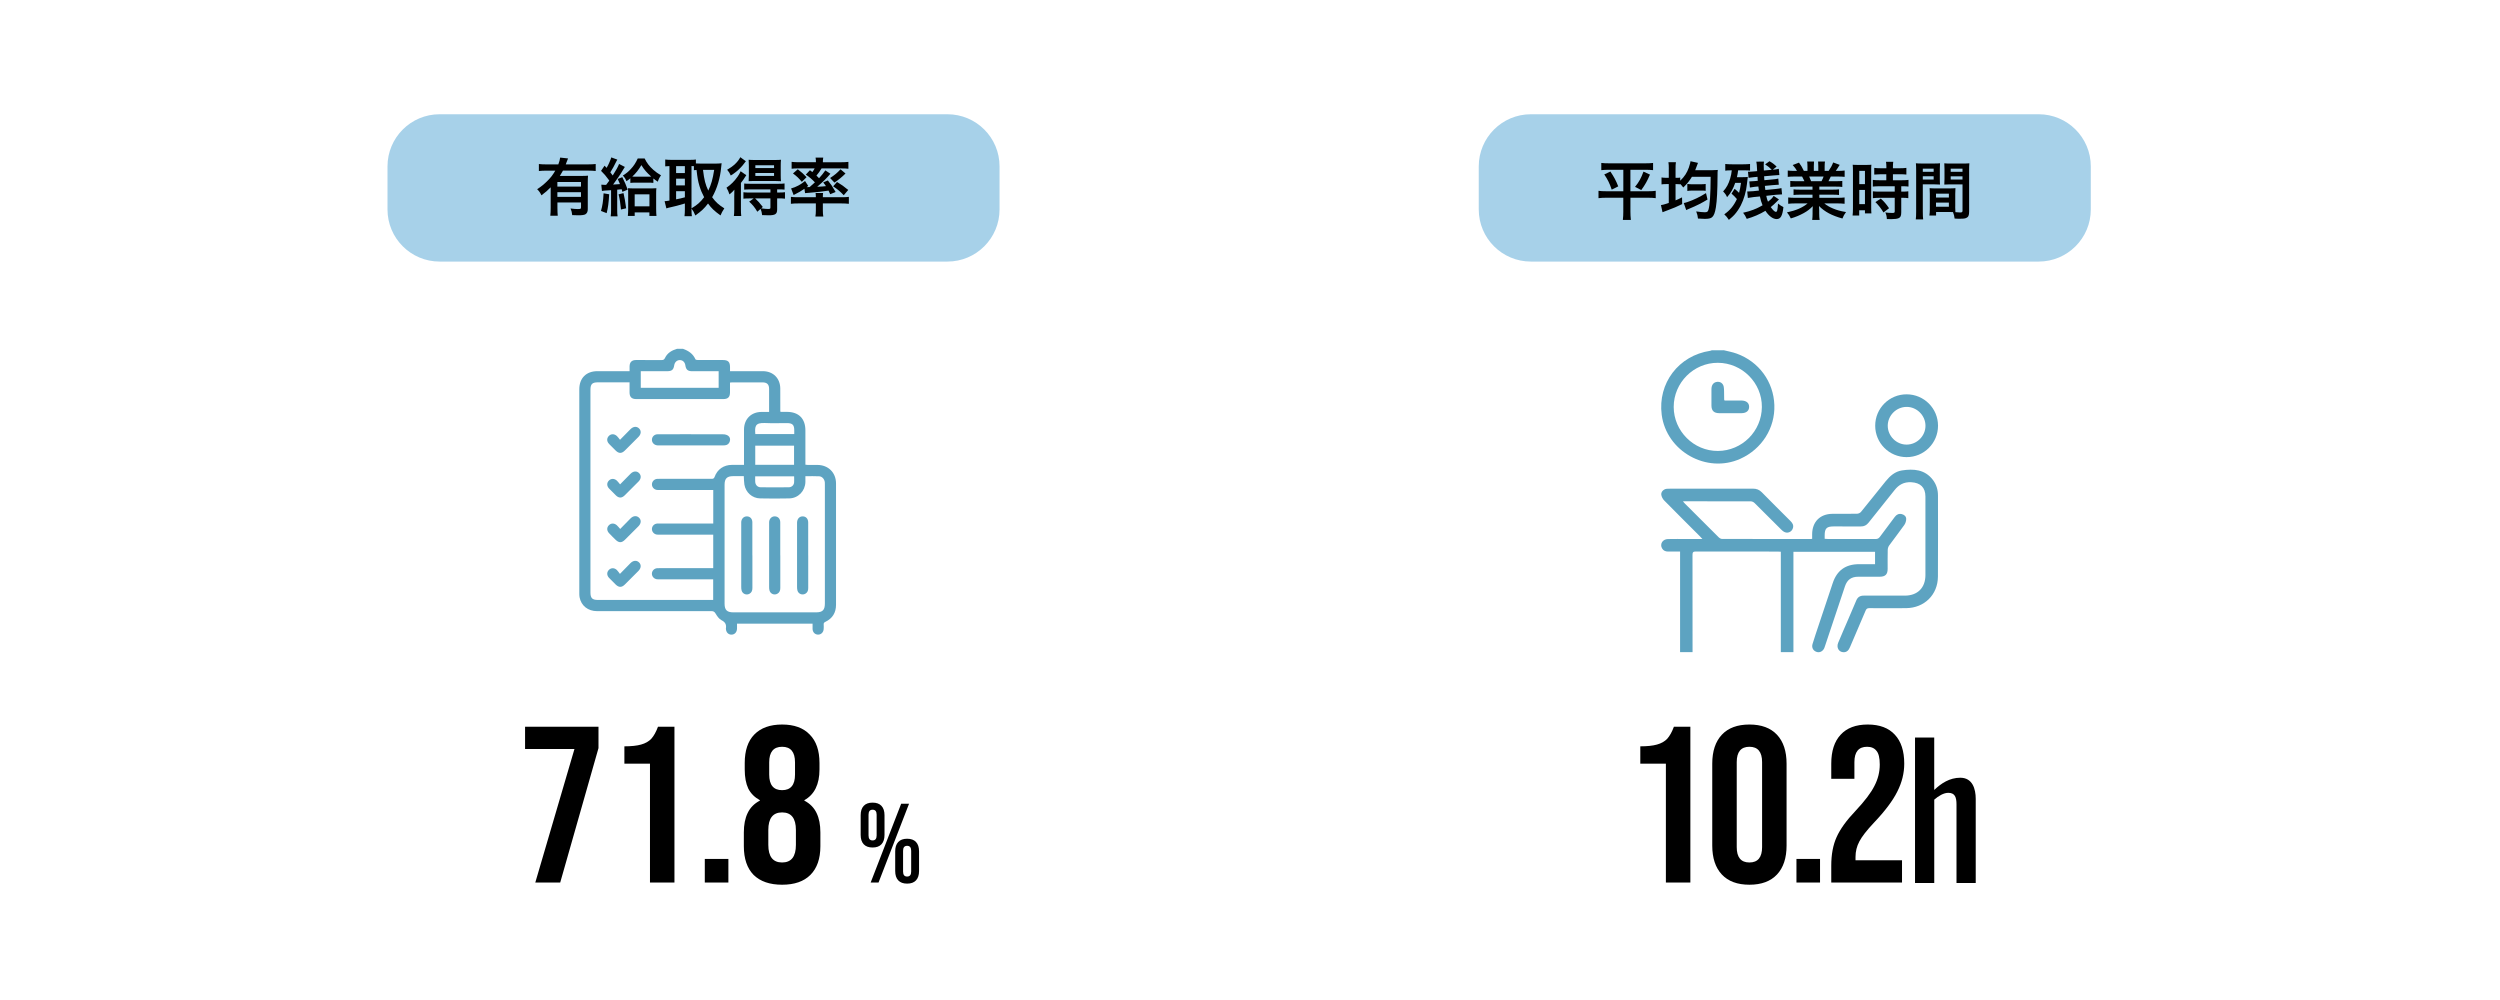 <svg width="1000" height="400" viewBox="0 0 1000 400" fill="none" xmlns="http://www.w3.org/2000/svg">
<rect width="1000" height="400" fill="white"/>
<path d="M378.97 45.7H175.85C164.335 45.7 155 55.035 155 66.55V83.78C155 95.295 164.335 104.63 175.85 104.63H378.97C390.485 104.63 399.82 95.295 399.82 83.78V66.55C399.82 55.035 390.485 45.7 378.97 45.7Z" fill="#A7D1E9"/>
<path d="M220.24 74.95C218.9 76.31 218.4 76.74 216.58 78.13C216.05 77.02 215.67 76.49 214.86 75.68C216.55 74.59 217.74 73.61 219.1 72.22C220.39 70.93 221.17 69.9 222.11 68.26H218.55C217.31 68.26 216.4 68.31 215.55 68.41V65.61C216.43 65.71 217.32 65.76 218.58 65.76H223.33C223.73 64.72 223.96 63.87 224.06 63.03L227.22 63.38C227.04 63.76 226.99 63.86 226.66 64.79C226.56 65.09 226.51 65.22 226.31 65.75H235.33C236.57 65.75 237.45 65.7 238.28 65.6V68.4C237.45 68.3 236.51 68.25 235.33 68.25H225.18C224.73 69.08 224.42 69.59 223.94 70.37H232.58C233.84 70.37 234.47 70.34 235.21 70.27C235.13 71.05 235.11 71.86 235.11 73.15V83.68C235.11 84.66 234.81 85.32 234.15 85.72C233.67 86 232.74 86.12 231.2 86.12C230.62 86.12 230.14 86.09 228.88 86.04C228.75 84.9 228.63 84.35 228.22 83.39C229.63 83.57 230.37 83.62 231.15 83.62C232.26 83.62 232.41 83.52 232.41 82.91V80.99H222.97V83.14C222.97 84.5 223.02 85.39 223.1 86.3H220.12C220.22 85.39 220.27 84.41 220.27 83.12V74.94L220.24 74.95ZM232.39 72.8H222.95V74.64H232.39V72.8ZM222.95 76.89V78.76H232.39V76.89H222.95Z" fill="black"/>
<path d="M243.67 77.71C243.47 81.2 243.22 83.04 242.66 85.26L240.39 84.38C241 82.31 241.27 80.44 241.43 77.33L243.68 77.71H243.67ZM240.51 73.87C241.04 73.92 241.6 73.95 242.08 73.95C242.18 73.95 242.31 73.95 242.48 73.92C242.98 73.29 243.16 73.01 243.72 72.25C243.633 72.13 243.517 71.97 243.37 71.77C242.44 70.46 241.63 69.52 240.42 68.34L241.83 66.27C242.097 66.557 242.367 66.85 242.64 67.15C243.25 66.09 243.32 65.91 243.65 65.21C244.23 63.82 244.41 63.39 244.51 62.96L246.93 63.84C246.78 64.04 246.7 64.22 246.5 64.62C245.77 66.19 244.98 67.57 244.13 68.94C244.63 69.57 244.76 69.72 245.09 70.2C246.4 68.18 247.34 66.46 247.62 65.58L249.94 66.77C249.76 67.02 249.59 67.3 249.23 67.91C248.35 69.45 246.6 72.03 245.24 73.82C246.7 73.74 247.13 73.72 247.99 73.64C247.71 72.93 247.56 72.6 247.08 71.59L248.92 70.86C249.83 72.65 250.49 74.17 251.07 75.86L248.95 76.74C248.8 76.24 248.8 76.21 248.67 75.7C248.083 75.767 247.487 75.827 246.88 75.88V83.89C246.88 85.13 246.91 85.76 247.03 86.54H244.28C244.41 85.66 244.43 85.02 244.43 83.86V76.08C243.823 76.113 242.99 76.163 241.93 76.23C241.4 76.28 241.15 76.31 240.77 76.38L240.52 73.85L240.51 73.87ZM249.4 77.23C249.83 79.07 250.11 80.64 250.46 83.32L248.39 83.8C248.16 81.38 247.91 79.68 247.43 77.74L249.4 77.24V77.23ZM252.15 71.3C251.57 71.8 251.32 71.98 250.58 72.49C250.2 71.51 249.92 71.08 249.14 70.22C250.68 69.23 251.29 68.73 252.32 67.62C253.48 66.41 254.34 65.07 255.1 63.38H257.85C258.73 65.2 259.74 66.51 261.33 67.93C262.34 68.81 263.17 69.42 264.41 70.13C263.75 71.04 263.43 71.7 263.12 72.68C262.26 72.1 261.96 71.9 261.35 71.39V73.16C260.74 73.08 260.16 73.06 259.08 73.06H254.41C253.4 73.06 252.79 73.09 252.14 73.16V71.32L252.15 71.3ZM253.87 86.38H251.14C251.22 85.52 251.27 84.71 251.27 83.78V77.59C251.27 76.33 251.25 75.95 251.17 75.29C251.8 75.34 252.36 75.37 253.34 75.37H260.49C261.47 75.37 262.08 75.34 262.56 75.29C262.48 75.92 262.46 76.43 262.46 77.56V83.49C262.46 84.73 262.51 85.79 262.59 86.37H259.76V84.96H253.88V86.37L253.87 86.38ZM259.33 70.67C259.91 70.67 260.19 70.67 260.49 70.64C258.75 69.1 257.64 67.84 256.55 66.04C255.44 67.93 254.38 69.27 252.91 70.64C253.36 70.67 253.62 70.67 254.22 70.67H259.32H259.33ZM253.87 82.54H259.78V77.72H253.87V82.54Z" fill="black"/>
<path d="M276.6 83.74C276.6 85.05 276.65 85.84 276.75 86.47H273.8C273.9 85.66 273.95 84.75 273.95 83.74V81.39C271.42 82.15 269.71 82.6 268.57 82.83C267.61 83.03 266.93 83.21 266.55 83.36L265.84 80.48C266.42 80.45 266.85 80.4 267.78 80.23V66.44C266.92 66.47 266.64 66.49 266.09 66.54V63.81C266.8 63.89 267.5 63.94 268.36 63.94H276.06C277.07 63.94 277.63 63.91 278.36 63.81V65.38C278.81 65.4 279.34 65.43 279.98 65.43H286.6C287.28 65.43 287.99 65.38 288.65 65.3C288.6 65.63 288.55 66.13 288.47 66.89C288.09 71.21 286.83 75.45 284.86 78.89C286.27 80.84 287.44 81.9 289.73 83.34C289.07 84.32 288.54 85.28 288.21 86.17C285.66 84.33 284.62 83.34 283.21 81.4C281.72 83.4 280.53 84.48 278.13 86.2C277.68 85.04 277.3 84.36 276.59 83.4V83.75L276.6 83.74ZM270.44 69.22H273.95V66.44H270.44V69.22ZM270.44 74.17H273.95V71.47H270.44V74.17ZM270.44 79.73C272.11 79.4 272.28 79.38 273.95 78.92V76.47H270.44V79.73ZM276.6 83.34C279.05 81.85 280.09 80.92 281.65 78.89C280.82 77.32 280.26 75.96 279.78 74.37C279.22 72.5 278.97 71.16 278.62 67.98C278.14 68.01 277.96 68.03 277.56 68.08V66.46C277.31 66.43 277.16 66.43 276.6 66.43V83.32V83.34ZM281.2 67.96C281.71 72.08 282.16 73.77 283.3 76.24C284.46 73.94 285.09 71.69 285.67 67.96H281.2Z" fill="black"/>
<path d="M293.7 78.57C293.7 77.56 293.7 76.93 293.75 75.87C293.07 76.68 292.66 77.06 291.78 77.76C291.43 76.65 291.15 76.04 290.59 75.08C292.41 73.84 293.75 72.5 295.11 70.56C295.54 69.95 295.92 69.25 296.25 68.49L298.52 70.08C298.29 70.41 298.22 70.51 298.01 70.84C297.4 71.83 297.3 71.95 296.37 73.16V83.54C296.37 84.93 296.4 85.58 296.5 86.39H293.55C293.65 85.68 293.7 84.93 293.7 83.69V78.56V78.57ZM298.35 64.5C297.04 66.22 296.86 66.42 296.2 67.1C295.04 68.31 293.8 69.3 292.31 70.21C291.88 69.22 291.53 68.67 290.85 67.91C293.38 66.47 295.14 64.8 296.13 62.88L298.35 64.5ZM299.74 79.37C298.7 79.37 298.07 79.4 297.37 79.47V76.89C298.05 76.99 298.68 77.02 299.77 77.02H308.18V75.76H300.05C299.04 75.76 298.33 75.79 297.68 75.86V73.41C298.31 73.49 298.77 73.51 300.08 73.51H311.37C312.56 73.51 313.19 73.48 313.82 73.38V75.85C313.14 75.77 312.46 75.75 311.42 75.75H310.86V77.01H311.52C312.61 77.01 313.34 76.98 313.99 76.88V79.48C313.33 79.38 312.65 79.35 311.59 79.35H310.86V83.77C310.86 85.61 310.13 86.12 307.45 86.12C306.95 86.12 306.01 86.09 304.85 86.04C304.72 85 304.6 84.47 304.24 83.54L302.93 84.7C301.89 82.93 301.16 82.05 299.67 80.66L301.49 79.35H299.75L299.74 79.37ZM301.81 72.4C300.83 72.4 299.94 72.42 299.46 72.48C299.51 71.72 299.54 71.14 299.54 70.01V66.22C299.54 65.16 299.52 64.65 299.46 63.9C300.14 63.98 300.8 64 302.01 64H309.81C311.05 64 311.78 63.97 312.39 63.9C312.31 64.66 312.29 65.31 312.29 66.37V70.01C312.29 71.12 312.32 71.78 312.39 72.48C311.81 72.43 310.93 72.4 310.07 72.4H301.81ZM302.06 79.37C303.2 80.41 303.7 80.99 305.12 82.78L304.49 83.34C305.63 83.49 306.66 83.59 307.24 83.59C308 83.59 308.17 83.49 308.17 82.98V79.37H302.06ZM302.14 67.22H309.62V66.11H302.14V67.22ZM302.14 70.38H309.62V69.19H302.14V70.38Z" fill="black"/>
<path d="M319.31 81.37C318.17 81.37 317.47 81.39 316.36 81.52V78.74C316.99 78.84 318 78.89 319.06 78.89H326.33V78.69C326.33 78.06 326.3 77.55 326.23 77.2H329.24C329.16 77.58 329.14 78.08 329.14 78.69V78.89H336.94C337.98 78.89 338.81 78.84 339.54 78.74V81.52C338.68 81.42 337.7 81.37 336.59 81.37H329.14V84.17C329.14 85.15 329.19 85.81 329.32 86.62H326.16C326.29 85.79 326.34 85.11 326.34 84.17V81.37H319.32H319.31ZM323.98 68.09C324.43 68.42 324.56 68.52 324.94 68.82C325.39 68.21 325.57 67.94 325.87 67.36H319.25C318.16 67.36 317.46 67.39 316.65 67.49V64.74C317.48 64.84 318.32 64.89 319.63 64.89H326.37V64.64C326.37 64.03 326.32 63.58 326.22 63.05H329.3C329.2 63.61 329.15 64.01 329.15 64.62V64.9H336.35C337.69 64.9 338.55 64.85 339.36 64.75V67.5C338.55 67.4 337.84 67.37 336.73 67.37H328.62C327.89 68.58 327.43 69.21 326.57 70.25C327.08 70.7 327.18 70.83 327.61 71.29C328.72 70.08 329.18 69.5 330.14 68.16L332.16 69.5C330.64 71.32 329.18 72.76 326.88 74.7C328.72 74.62 329.23 74.6 330.39 74.45C330.04 73.92 329.86 73.67 329.3 72.96L331.14 72.18C332.53 73.92 332.71 74.15 334.25 76.8L332.08 77.68C331.75 76.92 331.63 76.67 331.42 76.24C328.92 76.64 327.33 76.82 323.26 77.15C322.68 77.18 322.25 77.23 322.02 77.25L321.77 75.51C320.53 76.39 319.52 76.97 317.45 78.01L316.44 75.38C318.41 74.85 320.35 73.81 322.02 72.4L323.28 74.37L322.67 74.85H322.95C323 74.85 323.68 74.82 323.86 74.82C324.79 74.04 325.2 73.68 325.96 72.95C324.92 71.81 323.81 70.85 322.32 69.84L323.96 68.1L323.98 68.09ZM319.11 67.71C320.55 68.82 321.53 69.68 322.62 70.87L320.73 72.74C319.52 71.28 318.76 70.54 317.19 69.38L319.11 67.71ZM338.2 69.4C336.79 70.81 335.55 71.82 333.78 73.04L332.04 71.2C333.91 69.99 334.89 69.16 336.21 67.72L338.21 69.41L338.2 69.4ZM334.79 72.78C336.86 74.04 337.42 74.45 339.29 75.99L337.5 78.09C336.11 76.63 334.97 75.67 333.26 74.53L334.8 72.79L334.79 72.78Z" fill="black"/>
<path d="M815.47 45.7H612.35C600.835 45.7 591.5 55.035 591.5 66.55V83.78C591.5 95.295 600.835 104.63 612.35 104.63H815.47C826.985 104.63 836.32 95.295 836.32 83.78V66.55C836.32 55.035 826.985 45.7 815.47 45.7Z" fill="#A7D1E9"/>
<path d="M643.63 67.91C642.32 67.91 641.48 67.96 640.52 68.06V65.18C641.45 65.28 642.26 65.33 643.68 65.33H658.07C659.51 65.33 660.32 65.28 661.23 65.18V68.06C660.3 67.96 659.46 67.91 658.15 67.91H652.16V76.5H659.28C660.67 76.5 661.43 76.45 662.29 76.32V79.27C661.43 79.14 660.45 79.09 659.11 79.09H652.17V84.72C652.17 85.76 652.22 86.84 652.35 87.98H649.14C649.27 86.84 649.32 85.88 649.32 84.72V79.09H642.58C641.37 79.09 640.38 79.14 639.4 79.27V76.32C640.26 76.45 640.99 76.5 642.51 76.5H649.33V67.91H643.65H643.63ZM644.16 68.62C645.6 70.77 646.41 72.26 647.29 74.55L644.69 75.86C643.83 73.31 643.07 71.79 641.71 69.77L644.16 68.61V68.62ZM659.99 69.83C658.9 72.38 658.07 73.87 656.51 76.02L654.01 74.76C655.65 72.72 656.46 71.22 657.39 68.65L659.99 69.84V69.83Z" fill="black"/>
<path d="M667.52 67.55C667.52 66.31 667.49 65.71 667.37 64.87H670.37C670.24 65.7 670.22 66.23 670.22 67.52V71.13H670.42C671.33 71.13 671.68 71.11 672.09 71.03V72.29C673.83 70.6 674.79 69.13 675.55 66.99C675.7 66.54 675.98 65.65 676.08 65.2C676.08 65.15 676.11 65 676.16 64.72C676.16 64.69 676.19 64.62 676.21 64.49L679.19 65.15C679.06 65.4 679.04 65.48 678.89 65.96C678.64 66.64 678.28 67.58 678.08 68.08H684.77C685.7 68.08 686.61 68.03 687.12 67.98C687.02 68.59 687.02 68.97 687.02 70.2C686.99 76.11 686.79 80.2 686.36 82.9C686.01 85.12 685.53 86.33 684.79 86.92C684.23 87.37 683.38 87.55 681.89 87.55C681.28 87.55 681.08 87.55 679.19 87.42C679.09 86.36 678.91 85.68 678.48 84.57C679.82 84.77 681.13 84.9 681.91 84.9C682.82 84.9 683.1 84.72 683.35 83.99C683.93 82.27 684.23 77.85 684.26 70.73H676.76C675.77 72.37 674.81 73.56 673.3 75C672.77 74.29 672.57 74.07 672.09 73.56V73.71C671.53 73.66 671.16 73.63 670.22 73.63V80.15C671.21 79.75 671.61 79.54 672.82 78.94L672.87 81.64C671.05 82.55 669.13 83.36 667.06 84.11C665.72 84.59 665.7 84.61 665.01 84.89L664.38 82.04C665.06 81.96 665.62 81.81 667.51 81.18V73.63H666.78C665.77 73.63 665.27 73.66 664.61 73.76V70.98C665.22 71.08 665.82 71.13 666.78 71.13H667.51V67.54L667.52 67.55ZM683 79.82C680.8 81.16 678.53 82.32 675.75 83.46C675.12 83.74 674.89 83.81 674.49 84.04L673.51 81.21C673.99 81.13 674.39 81.01 674.95 80.83C677.42 80 680.15 78.68 682.4 77.24L683.01 79.82H683ZM674.92 73.56C675.58 73.69 676.13 73.71 677.09 73.71H680.35C681.18 73.71 681.76 73.66 682.27 73.58V76.33C681.81 76.25 681.23 76.23 680.38 76.23H677.1C676.14 76.23 675.53 76.28 674.93 76.38V73.55L674.92 73.56Z" fill="black"/>
<path d="M693.83 75.51C694.61 76.14 694.92 76.44 695.62 77.13C695.97 75.84 696.12 75.03 696.4 73.14H694.08C693.27 75.51 692.34 77.18 690.82 78.87C690.47 77.99 690.09 77.46 689.25 76.57C690.64 75.06 691.42 73.59 692.08 71.37C692.41 70.23 692.58 69.4 692.71 68.14H692.13C691.27 68.14 690.74 68.17 690.11 68.27V65.59C690.79 65.67 691.62 65.72 692.74 65.72H697.34C698.35 65.72 699.31 65.67 700.02 65.59V68.24C699.31 68.16 698.81 68.14 698.13 68.14H695.25C695.1 69.3 695.05 69.66 694.77 70.87H697.02C698.01 70.87 698.56 70.84 699.12 70.77C699.02 71.35 698.94 72.03 698.77 73.65C698.47 76.61 697.58 79.69 696.32 82.16C695.61 83.52 694.68 84.91 693.72 85.95C693.22 86.48 692.86 86.83 691.55 87.95C690.89 86.94 690.44 86.41 689.71 85.73C692.06 84.06 693.47 82.35 694.76 79.62C694.08 78.81 693.42 78.16 692.61 77.45L693.85 75.53L693.83 75.51ZM711.61 79.75C711.377 79.983 711.107 80.253 710.8 80.56C709.94 81.44 709.21 82.13 708.3 82.83C709.08 83.97 709.89 84.75 710.34 84.75C710.87 84.75 711.05 84.04 711.2 81.42C711.91 82 712.66 82.51 713.37 82.86C712.97 86.37 712.26 87.63 710.64 87.63C709.18 87.63 707.51 86.39 706.17 84.32C703.87 85.71 701.42 86.77 698.7 87.55C698.22 86.49 697.92 85.96 697.24 85.1C700.24 84.44 702.64 83.53 705.02 82.12C704.52 80.91 704.26 80 703.96 78.58L701.43 78.83C700.52 78.93 699.79 79.06 699.13 79.18L698.9 76.58H699.35C699.93 76.58 700.18 76.55 701.22 76.48L703.57 76.23C703.503 75.777 703.427 75.23 703.34 74.59L701.9 74.72C701.17 74.8 700.49 74.9 699.96 75.02L699.73 72.55H700.08C700.43 72.55 701.09 72.52 701.72 72.45L703.11 72.32C703.11 72.153 703.093 71.927 703.06 71.64C703.03 71.18 703.03 71.08 703.01 70.73L701.62 70.86C700.96 70.91 700.28 71.01 700 71.06C699.8 71.09 699.7 71.11 699.67 71.11C699.57 71.11 699.52 71.11 699.42 71.08L699.19 68.68C699.44 68.71 699.59 68.71 699.65 68.71C700.1 68.71 700.71 68.66 701.47 68.58L702.86 68.45C702.793 67.523 702.743 66.673 702.71 65.9C702.69 65.58 702.63 65.167 702.53 64.66L705.59 64.64C705.51 65.12 705.49 65.6 705.49 66.18C705.49 66.41 705.52 67.57 705.54 68.2L708.7 67.92C707.92 67.09 707.16 66.46 706.05 65.75L707.79 64.49C708.95 65.15 709.79 65.78 710.64 66.64L709.12 67.88H709.25C710.11 67.8 710.97 67.68 711.52 67.53L711.75 70.03H711.45C711.02 70.03 710.62 70.05 709.38 70.18L705.64 70.51C705.67 71.24 705.67 71.32 705.74 72.08L708.92 71.78C710.11 71.68 710.64 71.6 711.32 71.43L711.52 73.9H711.22C710.72 73.9 710.39 73.93 709.12 74.05L705.94 74.35C706.04 75.23 706.09 75.56 706.14 75.99L710.28 75.59C711.47 75.46 711.92 75.39 712.58 75.24L712.83 77.77H712.55C712.05 77.77 711.29 77.82 710.43 77.9L706.51 78.33C706.71 79.34 706.86 79.87 707.19 80.68C708.48 79.7 709.03 79.11 709.46 78.36L711.58 79.77L711.61 79.75Z" fill="black"/>
<path d="M718.71 74.65C717.55 74.65 716.89 74.68 716.11 74.78V72.38C716.82 72.46 717.47 72.48 718.71 72.48H721.77C721.39 71.67 721.11 71.09 720.84 70.61H718.11C716.87 70.61 715.91 70.66 715.1 70.74V68.21C715.88 68.31 716.69 68.36 717.98 68.36H718.79C718.31 67.48 718.01 67.07 717.07 66.01L719.6 65.05C720.46 66.24 720.81 66.84 721.55 68.36H722.99V66.57C722.99 65.81 722.94 65.11 722.86 64.6H725.61C725.56 65.05 725.53 65.61 725.53 66.47V68.36H727.32V66.47C727.32 65.66 727.29 65.08 727.24 64.6H729.99C729.91 65.08 729.86 65.76 729.86 66.57V68.36H731.45C732.33 67.1 732.81 66.21 733.27 64.98L735.87 65.94C735.26 66.95 734.86 67.58 734.3 68.36H735.01C736.32 68.36 737.11 68.31 737.86 68.21V70.74C737.08 70.66 736.09 70.61 734.85 70.61H732.32C731.84 71.62 731.74 71.85 731.39 72.48H734.32C735.56 72.48 736.19 72.45 736.92 72.38V74.78C736.14 74.68 735.51 74.65 734.32 74.65H727.73V75.86H733.01C734.15 75.86 734.9 75.83 735.61 75.73V78C734.9 77.9 734.12 77.87 733.01 77.87H727.73V79.13H734.78C736.22 79.13 737.1 79.08 737.84 78.98V81.51C736.91 81.41 735.97 81.36 734.81 81.36H729.73C730.59 82.09 731.73 82.78 733.16 83.38C734.78 84.06 736.09 84.42 738.41 84.82C737.7 85.78 737.4 86.34 736.97 87.4C732.73 86.24 729.87 84.7 727.6 82.4C727.68 83.36 727.68 83.59 727.68 84.19V85.43C727.68 86.49 727.73 87.27 727.86 87.98H724.88C724.98 87.25 725.03 86.41 725.03 85.4V84.19C725.03 83.61 725.03 83.51 725.11 82.47C723.92 83.68 722.99 84.41 721.47 85.25C719.85 86.13 718.31 86.79 716.32 87.37C715.92 86.49 715.44 85.73 714.78 84.95C718.47 84.17 721.02 83.06 723.04 81.36H718.34C717.15 81.36 716.24 81.41 715.28 81.51V78.98C716.09 79.08 716.95 79.13 718.31 79.13H725V77.87H720C718.89 77.87 718.13 77.9 717.42 78V75.73C718.13 75.83 718.86 75.86 720 75.86H725V74.65H718.69H718.71ZM728.61 72.48C728.99 71.75 729.19 71.29 729.44 70.61H723.68C724.03 71.37 724.18 71.75 724.44 72.48H728.61Z" fill="black"/>
<path d="M741.18 68.44C741.18 67.3 741.15 66.65 741.08 65.89C741.64 65.94 742.12 65.97 743.3 65.97H746.36C747.5 65.97 747.95 65.94 748.56 65.89C748.48 66.47 748.48 66.93 748.48 68.39V82.83C748.48 84.17 748.51 84.72 748.56 85.36H745.98V84.1H743.68V86.22H741.03C741.13 85.44 741.18 84.55 741.18 83.22V68.45V68.44ZM743.71 73.64H745.98V68.36H743.71V73.64ZM743.71 81.65H745.98V75.97H743.71V81.65ZM752.4 69.7C751 69.733 750.1 69.777 749.7 69.83V67.15C750.41 67.25 751.22 67.3 752.33 67.3H754.55V66.62C754.55 65.91 754.5 65.36 754.4 64.73H757.3C757.22 65.31 757.17 65.84 757.17 66.62V67.3H759.92C761.01 67.3 761.84 67.25 762.55 67.15V69.83C761.84 69.73 761.09 69.7 759.95 69.7H757.17V72.1H760.65C761.86 72.1 762.77 72.05 763.4 71.95V74.63C762.72 74.53 762.04 74.5 760.93 74.5H760.5V76.65H760.83C762.04 76.65 762.72 76.62 763.33 76.52V79.27C762.6 79.14 761.97 79.12 760.83 79.12H760.5V84.83C760.5 86.29 760.25 86.9 759.49 87.25C758.86 87.53 757.97 87.65 756.71 87.65C756.557 87.65 755.9 87.643 754.74 87.63C754.69 86.54 754.51 85.79 754.13 84.98C754.76 85.08 756.07 85.18 756.96 85.18C757.74 85.18 757.89 85.05 757.89 84.5V79.12H751.85C750.92 79.12 749.96 79.17 749.15 79.27V76.52C749.81 76.62 750.59 76.65 751.9 76.65H757.89V74.5H751.9C750.84 74.5 749.9 74.55 749.12 74.63V71.95C749.75 72.05 750.71 72.1 751.92 72.1H754.52V69.7H752.37H752.4ZM753.39 84.98C752.38 83.29 751.42 82.08 750.16 80.84L752.31 79.43C753.55 80.54 754.56 81.7 755.62 83.29L753.4 84.98H753.39Z" fill="black"/>
<path d="M769.12 84.65C769.12 86.17 769.17 87.07 769.27 87.76H766.31C766.41 87 766.46 86.19 766.46 84.63V68.14C766.46 66.83 766.43 66.12 766.36 65.31C767.07 65.39 767.72 65.41 768.96 65.41H773.43C774.74 65.41 775.32 65.38 776.01 65.31C775.96 66.12 775.93 66.67 775.93 67.66V71.52C775.93 72.68 775.96 73.26 776.01 73.82C775.35 73.77 774.57 73.74 773.69 73.74H769.12V84.65ZM769.12 68.72H773.46V67.46H769.12V68.72ZM769.12 71.8H773.46V70.51H769.12V71.8ZM782.08 82.66C782.08 83.62 782.11 84.2 782.16 84.86C782.72 84.91 783.62 84.99 784.08 84.99C784.79 84.99 785.01 84.81 785.01 84.31V73.75H780.04C779.16 73.75 778.35 73.78 777.72 73.83C777.77 73.1 777.8 72.62 777.8 71.53V67.67C777.8 66.81 777.77 66.1 777.72 65.32C778.4 65.4 779.01 65.42 780.3 65.42H785.15C786.41 65.42 787.04 65.39 787.75 65.32C787.67 66.23 787.65 66.86 787.65 68.12V84.66C787.65 86.18 787.35 86.83 786.44 87.21C785.91 87.44 785.15 87.51 783.59 87.51C783.24 87.51 783.14 87.51 781.85 87.43C781.7 86.29 781.57 85.84 781.19 84.83C780.46 84.8 779.98 84.8 779.78 84.8H774.43V86.21H771.75C771.85 85.6 771.93 84.59 771.93 83.69V77.53C771.93 76.65 771.91 75.94 771.85 75.26C772.58 75.34 773.16 75.36 774.2 75.36H779.83C780.89 75.36 781.45 75.33 782.18 75.26C782.13 75.92 782.1 76.55 782.1 77.53V82.66H782.08ZM774.4 79H779.55V77.48H774.4V79ZM774.4 82.69H779.55V81.05H774.4V82.69ZM780.28 68.73H785V67.47H780.28V68.73ZM780.28 71.81H785V70.52H780.28V71.81Z" fill="black"/>
<path d="M273.24 139.55C275.41 140.32 277.21 141.5 278.17 143.72C278.26 143.92 278.8 144 279.12 144C282.47 144.02 285.82 144 289.17 144.01C291.24 144.01 292 144.77 292.01 146.82C292.01 147.33 292.01 147.84 292.01 148.47C292.51 148.47 292.91 148.47 293.31 148.47C297.25 148.47 301.2 148.47 305.14 148.47C309.25 148.48 312.08 151.3 312.11 155.4C312.13 158.38 312.11 161.35 312.12 164.33C312.12 164.4 312.15 164.48 312.2 164.75C313.03 164.75 313.9 164.75 314.78 164.75C319.49 164.76 322.16 167.44 322.16 172.17C322.16 176.71 322.16 181.24 322.16 185.87C322.48 185.91 322.76 185.97 323.04 185.97C324.34 185.98 325.64 185.97 326.95 185.97C331.33 185.99 334.41 189.04 334.41 193.41C334.42 205.61 334.41 217.82 334.41 230.02C334.41 234 334.42 237.98 334.41 241.96C334.4 245.08 332.99 247.37 330.17 248.73C329.67 248.97 329.42 249.22 329.47 249.8C329.52 250.43 329.51 251.07 329.46 251.7C329.35 252.98 328.38 253.88 327.19 253.85C325.98 253.82 325.08 252.91 325.03 251.61C325 250.91 325.03 250.21 325.03 249.46H294.8C294.8 250.19 294.84 250.89 294.8 251.58C294.71 252.97 293.78 253.88 292.54 253.86C291.3 253.84 290.44 252.92 290.36 251.52C290.36 251.48 290.36 251.44 290.36 251.41C290.61 249.87 290.16 248.87 288.63 248.1C287.62 247.59 286.84 246.45 286.23 245.42C285.77 244.65 285.34 244.45 284.51 244.45C269.29 244.47 254.07 244.47 238.85 244.46C235.18 244.46 232.46 242.29 231.82 238.87C231.72 238.33 231.72 237.76 231.72 237.2C231.72 210.04 231.72 182.87 231.72 155.71C231.72 151.25 234.5 148.47 238.96 148.47C243.2 148.47 247.43 148.47 251.83 148.47C251.83 147.79 251.83 147.18 251.83 146.56C251.86 144.88 252.7 144.02 254.38 144.01C257.8 144 261.23 143.99 264.65 144.02C265.34 144.02 265.69 143.84 265.99 143.19C266.95 141.16 268.73 140.14 270.79 139.53H273.25L273.24 139.55ZM297.6 185.99C297.6 185.46 297.6 185.06 297.6 184.66C297.6 180.38 297.59 176.1 297.6 171.82C297.62 167.64 300.43 164.81 304.59 164.77C305.58 164.77 306.57 164.77 307.64 164.77C307.64 161.61 307.64 158.6 307.64 155.59C307.64 153.75 306.83 152.96 304.97 152.95C300.95 152.95 296.93 152.95 292.91 152.95C292.63 152.95 292.34 153 292 153.03C292 154.4 292 155.7 292 156.99C291.99 158.83 291.18 159.63 289.33 159.63C277.72 159.63 266.11 159.63 254.5 159.63C252.67 159.63 251.83 158.8 251.82 156.98C251.81 155.66 251.82 154.33 251.82 152.93C247.51 152.93 243.35 152.93 239.19 152.93C236.89 152.93 236.18 153.63 236.18 155.92C236.18 182.94 236.18 209.96 236.18 236.97C236.18 239.25 236.9 239.98 239.18 239.98C254.14 239.98 269.1 239.98 284.06 239.98H285.27V231.73H283.95C277.25 231.73 270.55 231.73 263.85 231.73C263.48 231.73 263.1 231.75 262.74 231.7C261.6 231.54 260.76 230.59 260.76 229.49C260.76 228.34 261.65 227.39 262.85 227.28C263.22 227.25 263.59 227.26 263.97 227.26C270.67 227.26 277.37 227.26 284.07 227.26C284.47 227.26 284.87 227.26 285.29 227.26V213.86C284.8 213.86 284.39 213.86 283.98 213.86C277.24 213.86 270.51 213.86 263.77 213.86C263.4 213.86 263.02 213.88 262.66 213.82C261.54 213.63 260.72 212.62 260.77 211.53C260.82 210.42 261.69 209.52 262.84 209.42C263.21 209.39 263.58 209.4 263.96 209.4C270.66 209.4 277.36 209.4 284.06 209.4C284.46 209.4 284.86 209.4 285.3 209.4V196H284C277.26 196 270.53 196 263.79 196C263.42 196 263.04 196.02 262.68 195.96C261.55 195.77 260.73 194.78 260.78 193.68C260.82 192.57 261.69 191.66 262.84 191.55C263.21 191.51 263.58 191.53 263.96 191.53C270.84 191.53 277.73 191.53 284.61 191.53C285.21 191.53 285.58 191.46 285.84 190.76C286.95 187.7 289.5 185.97 292.77 185.95C294.33 185.95 295.89 185.95 297.63 185.95L297.6 185.99ZM297.52 190.46C296.06 190.46 294.65 190.46 293.25 190.46C290.79 190.46 289.83 191.43 289.83 193.92C289.83 209.77 289.83 225.62 289.83 241.47C289.83 244 290.8 244.94 293.36 244.94C304.37 244.94 315.39 244.94 326.4 244.94C329.03 244.94 329.95 244.02 329.95 241.39C329.95 225.58 329.95 209.76 329.95 193.95C329.95 193.62 329.96 193.28 329.93 192.95C329.81 191.7 328.9 190.59 327.7 190.52C325.9 190.41 324.08 190.49 322.16 190.49C322.16 191.32 322.18 192.05 322.16 192.79C322.07 196.38 319.32 199.28 315.74 199.36C311.84 199.45 307.93 199.44 304.02 199.36C300.87 199.29 298.29 196.97 297.76 193.85C297.58 192.8 297.6 191.71 297.52 190.47V190.46ZM256.31 155.12H287.46V148.49C283.88 148.49 280.39 148.49 276.9 148.49C275.11 148.49 274.39 147.86 274.14 146.13C273.96 144.86 273.1 144.04 271.94 144.03C270.79 144.03 269.89 144.85 269.69 146.09C269.4 147.92 268.75 148.48 266.87 148.48C263.75 148.48 260.62 148.48 257.5 148.48C257.11 148.48 256.72 148.48 256.31 148.48V155.11V155.12ZM302.1 185.93H317.62V178.27H302.1V185.93ZM302.13 173.63H317.7C317.7 173.08 317.7 172.6 317.7 172.12C317.7 169.96 316.98 169.25 314.83 169.24C311.89 169.24 308.95 169.35 306.02 169.21C302 169.02 301.88 170.6 302.13 173.63ZM302.08 190.52C302.08 191.34 302.03 192.08 302.09 192.81C302.2 194.03 303.05 194.9 304.28 194.91C308.03 194.95 311.78 194.95 315.53 194.91C316.68 194.9 317.55 194.07 317.64 192.99C317.71 192.19 317.65 191.38 317.65 190.52H302.06H302.08Z" fill="#5DA3C1"/>
<path d="M276.42 173.7C280.73 173.7 285.04 173.68 289.35 173.72C289.98 173.72 290.69 173.92 291.21 174.26C291.99 174.78 292.19 175.65 291.92 176.55C291.64 177.49 290.94 178.04 289.97 178.13C289.31 178.2 288.63 178.15 287.96 178.15C279.97 178.15 271.98 178.15 263.99 178.15C263.66 178.15 263.32 178.17 262.99 178.15C261.72 178.06 260.78 177.13 260.77 175.95C260.75 174.72 261.71 173.72 263.05 173.71C266.51 173.68 269.96 173.7 273.42 173.69C274.42 173.69 275.43 173.69 276.43 173.69L276.42 173.7Z" fill="#5DA3C1"/>
<path d="M248.03 193.75C249.56 192.19 250.88 190.83 252.22 189.5C253.34 188.38 254.72 188.3 255.66 189.27C256.57 190.21 256.49 191.52 255.4 192.62C253.57 194.47 251.74 196.31 249.88 198.14C248.7 199.3 247.55 199.31 246.36 198.16C245.42 197.26 244.5 196.35 243.61 195.4C242.66 194.38 242.67 193.11 243.58 192.21C244.47 191.33 245.76 191.33 246.77 192.28C247.2 192.68 247.55 193.18 248.03 193.75Z" fill="#5DA3C1"/>
<path d="M248.08 211.58C249.55 210.08 250.86 208.72 252.2 207.38C253.33 206.25 254.7 206.16 255.64 207.11C256.59 208.07 256.49 209.38 255.34 210.54C253.56 212.34 251.78 214.12 249.98 215.9C248.66 217.2 247.56 217.2 246.22 215.89C245.34 215.03 244.46 214.18 243.63 213.28C242.67 212.25 242.66 211 243.56 210.09C244.44 209.2 245.73 209.19 246.75 210.12C247.19 210.52 247.55 210.99 248.08 211.58Z" fill="#5DA3C1"/>
<path d="M248.01 175.91C249.52 174.38 250.84 173.02 252.17 171.69C253.31 170.55 254.65 170.43 255.61 171.36C256.58 172.3 256.5 173.65 255.36 174.79C253.56 176.61 251.75 178.43 249.92 180.23C248.68 181.45 247.55 181.46 246.32 180.27C245.41 179.39 244.51 178.5 243.64 177.59C242.66 176.56 242.64 175.33 243.52 174.4C244.41 173.46 245.75 173.46 246.79 174.45C247.22 174.86 247.55 175.36 248 175.91H248.01Z" fill="#5DA3C1"/>
<path d="M247.97 229.56C249.54 227.96 250.85 226.59 252.19 225.25C253.32 224.12 254.69 224.03 255.63 224.97C256.58 225.92 256.48 227.25 255.34 228.4C253.54 230.22 251.73 232.04 249.9 233.84C248.68 235.04 247.54 235.03 246.3 233.84C245.39 232.96 244.49 232.08 243.63 231.16C242.67 230.13 242.66 228.88 243.55 227.97C244.43 227.07 245.73 227.05 246.74 228C247.19 228.43 247.52 228.98 247.98 229.57L247.97 229.56Z" fill="#5DA3C1"/>
<path d="M323.29 222.16C323.29 226.51 323.29 230.85 323.29 235.2C323.29 236.11 323.07 236.89 322.27 237.41C321.05 238.2 319.46 237.68 319 236.29C318.84 235.81 318.83 235.27 318.82 234.76C318.81 226.36 318.82 217.97 318.82 209.57C318.82 209.38 318.82 209.2 318.82 209.01C318.87 207.51 319.81 206.51 321.12 206.55C322.42 206.58 323.27 207.52 323.28 209.02C323.3 212.7 323.28 216.38 323.28 220.06C323.28 220.77 323.28 221.47 323.28 222.18L323.29 222.16Z" fill="#5DA3C1"/>
<path d="M312.12 222.15C312.12 226.5 312.11 230.84 312.12 235.19C312.12 236.2 311.84 237.02 310.91 237.52C309.72 238.15 308.25 237.59 307.83 236.29C307.67 235.81 307.65 235.27 307.65 234.76C307.64 226.36 307.65 217.97 307.65 209.57C307.65 209.31 307.64 209.05 307.65 208.79C307.75 207.45 308.71 206.52 309.94 206.54C311.2 206.57 312.09 207.5 312.1 208.89C312.12 212.61 312.1 216.32 312.1 220.04C312.1 220.75 312.1 221.45 312.1 222.16L312.12 222.15Z" fill="#5DA3C1"/>
<path d="M300.96 222.16C300.96 226.51 300.95 230.85 300.96 235.2C300.96 236.21 300.68 237.03 299.75 237.53C298.56 238.16 297.09 237.59 296.67 236.29C296.51 235.81 296.5 235.27 296.49 234.76C296.48 226.36 296.49 217.97 296.49 209.57C296.49 209.31 296.48 209.05 296.49 208.79C296.59 207.45 297.55 206.52 298.79 206.55C300.05 206.58 300.93 207.51 300.94 208.9C300.96 212.69 300.94 216.48 300.94 220.27C300.94 220.9 300.94 221.53 300.94 222.17L300.96 222.16Z" fill="#5DA3C1"/>
<path d="M689.47 140.08C691.21 140.52 693 140.83 694.67 141.44C703.59 144.67 709.41 152.67 709.74 162.01C710.07 171.21 704.75 179.62 696.15 183.51C682.7 189.58 666.58 180.56 664.68 165.9C663.05 153.29 671.45 142.21 684.09 140.32C684.31 140.29 684.52 140.17 684.73 140.1C686.3 140.1 687.88 140.1 689.45 140.1L689.47 140.08ZM669.48 162.75C669.48 172.44 677.5 180.43 687.15 180.38C696.83 180.33 704.67 172.5 704.75 162.8C704.83 153.16 696.86 145.15 687.14 145.12C677.48 145.08 669.48 153.08 669.48 162.76V162.75Z" fill="#5DA3C1"/>
<path d="M750.02 225.7V220.73H717.37V260.85H712.33V220.69C711.77 220.66 711.36 220.63 710.94 220.63C700.08 220.63 689.23 220.64 678.37 220.6C677.29 220.6 676.99 220.88 677 221.97C677.04 234.44 677.02 246.91 677.02 259.38C677.02 259.85 677.02 260.31 677.02 260.85H672.03V220.62C670.36 220.62 668.8 220.62 667.24 220.62C666.23 220.62 665.39 220.3 664.85 219.39C663.82 217.67 665 215.67 667.16 215.62C669.68 215.56 672.2 215.6 674.71 215.6C676.71 215.6 678.71 215.6 680.96 215.6C680.54 215.14 680.27 214.84 679.99 214.55C675.21 209.76 670.4 205 665.66 200.17C665.1 199.6 664.65 198.74 664.52 197.96C664.33 196.77 665.38 195.7 666.6 195.53C667.07 195.47 667.54 195.48 668.01 195.48C679.06 195.48 690.12 195.5 701.17 195.46C702.61 195.46 703.71 195.88 704.72 196.91C708.49 200.76 712.33 204.55 716.14 208.36C716.92 209.14 717.52 209.98 717.19 211.18C716.73 212.86 714.91 213.58 713.45 212.63C713.06 212.38 712.71 212.05 712.38 211.72C708.87 208.22 705.38 204.7 701.85 201.23C701.48 200.86 700.86 200.54 700.36 200.54C691.55 200.5 682.74 200.51 673.92 200.51C673.73 200.51 673.55 200.53 673.17 200.55C673.49 200.91 673.7 201.17 673.93 201.4C678.43 205.91 682.93 210.42 687.46 214.9C687.81 215.25 688.37 215.58 688.84 215.58C700.68 215.62 712.52 215.61 724.36 215.6C724.47 215.6 724.59 215.57 724.86 215.53C724.86 214.93 724.86 214.32 724.86 213.71C724.88 208.75 727.99 205.58 732.94 205.53C736.24 205.5 739.55 205.56 742.85 205.49C743.38 205.48 744.06 205.16 744.4 204.75C747.74 200.67 751 196.53 754.32 192.44C756.02 190.35 758.04 188.59 760.77 188.17C765.45 187.46 769.93 187.74 773.15 191.95C774.56 193.8 775.19 195.91 775.19 198.22C775.19 209.04 775.25 219.86 775.17 230.67C775.11 237.91 769.75 243.17 762.48 243.26C757.56 243.32 752.65 243.29 747.73 243.26C746.94 243.26 746.56 243.49 746.25 244.23C744.19 249.12 742.07 253.98 740 258.85C739.5 260.03 738.79 260.92 737.41 260.89C735.52 260.85 734.48 259.03 735.27 257.11C736.61 253.88 738.02 250.68 739.4 247.47C740.44 245.05 741.5 242.64 742.5 240.21C743.07 238.83 744.04 238.24 745.52 238.25C750.99 238.28 756.46 238.27 761.92 238.25C767.03 238.25 770.17 235.11 770.17 230.02C770.17 219.56 770.17 209.09 770.17 198.63C770.17 194.96 768.14 193.08 764.48 192.89C761.58 192.74 759.52 193.88 757.8 196.07C754.37 200.43 750.86 204.72 747.42 209.07C746.59 210.12 745.62 210.6 744.29 210.58C740.67 210.54 737.05 210.57 733.43 210.57C730.66 210.57 729.87 211.37 729.87 214.16C729.87 214.59 729.87 215.01 729.87 215.52C730.34 215.55 730.72 215.59 731.1 215.59C737.47 215.59 743.85 215.58 750.22 215.61C751.02 215.61 751.51 215.35 751.97 214.72C753.92 212.05 755.92 209.42 757.9 206.78C758.59 205.86 759.48 205.36 760.66 205.63C761.68 205.86 762.46 206.55 762.48 207.54C762.5 208.36 762.19 209.33 761.71 210.01C759.76 212.77 757.66 215.43 755.68 218.17C755.32 218.66 755.1 219.37 755.09 219.98C755.02 222.5 755.07 225.01 755.06 227.53C755.06 229.76 754.13 230.68 751.9 230.69C749.03 230.69 746.16 230.69 743.28 230.69C740.54 230.7 738.88 231.88 737.99 234.51C735.33 242.44 732.69 250.37 730.04 258.3C729.94 258.6 729.86 258.9 729.73 259.19C729.17 260.51 727.91 261.16 726.69 260.78C725.31 260.35 724.57 259.08 725.01 257.62C725.78 255.06 726.65 252.54 727.49 250C729.35 244.41 731.22 238.83 733.09 233.24C734.78 228.17 738.23 225.69 743.61 225.67C745.69 225.67 747.77 225.67 749.98 225.67L750.02 225.7Z" fill="#5DA3C1"/>
<path d="M775.21 170.27C775.22 177.25 769.59 182.88 762.61 182.85C755.68 182.83 750.1 177.24 750.08 170.31C750.07 163.33 755.7 157.7 762.68 157.73C769.61 157.75 775.19 163.34 775.21 170.27ZM762.7 177.84C766.8 177.8 770.19 174.4 770.19 170.31C770.19 166.18 766.72 162.72 762.6 162.76C758.5 162.79 755.11 166.2 755.1 170.29C755.1 174.42 758.57 177.88 762.69 177.84H762.7Z" fill="#5DA3C1"/>
<path d="M689.84 160.21C690.86 160.21 691.95 160.21 693.04 160.21C694.22 160.21 695.4 160.2 696.58 160.21C698.52 160.24 699.64 161.16 699.65 162.71C699.67 164.28 698.56 165.25 696.63 165.27C693.64 165.3 690.66 165.3 687.67 165.27C685.59 165.25 684.61 164.31 684.58 162.26C684.54 160.06 684.55 157.86 684.58 155.66C684.6 154.06 685.3 153.08 686.51 152.8C687.96 152.47 689.21 153.24 689.49 154.7C689.62 155.35 689.61 156.02 689.63 156.69C689.66 157.75 689.65 158.81 689.67 159.87C689.67 159.94 689.73 160.01 689.83 160.21H689.84Z" fill="#5DA3C1"/>
<path d="M229.784 299.6H210.026V290.7H239.396V299.244L224.088 353H214.12L229.784 299.6ZM259.99 305.474H249.755V298.532C252.543 298.532 254.768 298.295 256.43 297.82C258.15 297.345 259.515 296.574 260.524 295.506C261.532 294.379 262.422 292.777 263.194 290.7H269.78V353H259.99V305.474ZM281.919 343.566H291.353V353H281.919V343.566ZM312.844 353.89C307.919 353.89 304.122 352.585 301.452 349.974C298.841 347.304 297.536 343.477 297.536 338.493V332.975C297.536 329.89 298.04 327.309 299.049 325.232C300.058 323.096 301.689 321.435 303.944 320.248V320.07C301.867 318.943 300.325 317.4 299.316 315.442C298.367 313.425 297.892 310.873 297.892 307.788V305.207C297.892 300.223 299.168 296.426 301.719 293.815C304.33 291.145 308.038 289.81 312.844 289.81C317.65 289.81 321.329 291.145 323.88 293.815C326.491 296.426 327.796 300.223 327.796 305.207V307.788C327.796 313.721 325.779 317.815 321.744 320.07V320.248C323.999 321.435 325.63 323.096 326.639 325.232C327.648 327.309 328.152 329.89 328.152 332.975V338.493C328.152 343.477 326.817 347.304 324.147 349.974C321.536 352.585 317.769 353.89 312.844 353.89ZM312.844 316.065C316.285 316.065 318.006 313.988 318.006 309.835V304.94C318.006 300.787 316.285 298.71 312.844 298.71C309.403 298.71 307.682 300.787 307.682 304.94V309.835C307.682 313.988 309.403 316.065 312.844 316.065ZM312.844 344.99C316.523 344.99 318.362 342.646 318.362 337.959V331.996C318.362 327.309 316.523 324.965 312.844 324.965C309.165 324.965 307.326 327.309 307.326 331.996V337.959C307.326 342.646 309.165 344.99 312.844 344.99ZM349.035 339.005C347.475 339.005 346.29 338.57 345.48 337.7C344.67 336.83 344.265 335.585 344.265 333.965V326.09C344.265 324.47 344.67 323.225 345.48 322.355C346.29 321.485 347.475 321.05 349.035 321.05C350.595 321.05 351.78 321.485 352.59 322.355C353.4 323.225 353.805 324.47 353.805 326.09V333.965C353.805 335.585 353.4 336.83 352.59 337.7C351.78 338.57 350.595 339.005 349.035 339.005ZM360.465 321.5H363.615L351.42 353H348.27L360.465 321.5ZM349.035 336.17C350.115 336.17 350.655 335.51 350.655 334.19V325.865C350.655 324.545 350.115 323.885 349.035 323.885C347.955 323.885 347.415 324.545 347.415 325.865V334.19C347.415 335.51 347.955 336.17 349.035 336.17ZM362.85 353.45C361.29 353.45 360.105 353.015 359.295 352.145C358.485 351.275 358.08 350.03 358.08 348.41V340.535C358.08 338.915 358.485 337.67 359.295 336.8C360.105 335.93 361.29 335.495 362.85 335.495C364.41 335.495 365.595 335.93 366.405 336.8C367.215 337.67 367.62 338.915 367.62 340.535V348.41C367.62 350.03 367.215 351.275 366.405 352.145C365.595 353.015 364.41 353.45 362.85 353.45ZM362.85 350.615C363.93 350.615 364.47 349.955 364.47 348.635V340.31C364.47 338.99 363.93 338.33 362.85 338.33C361.77 338.33 361.23 338.99 361.23 340.31V348.635C361.23 349.955 361.77 350.615 362.85 350.615Z" fill="black"/>
<path d="M666.355 305.474H656.12V298.532C658.909 298.532 661.134 298.295 662.795 297.82C664.516 297.345 665.88 296.574 666.889 295.506C667.898 294.379 668.788 292.777 669.559 290.7H676.145V353H666.355V305.474ZM699.765 353.89C694.959 353.89 691.28 352.525 688.729 349.796C686.177 347.067 684.902 343.21 684.902 338.226V305.474C684.902 300.49 686.177 296.633 688.729 293.904C691.28 291.175 694.959 289.81 699.765 289.81C704.571 289.81 708.249 291.175 710.801 293.904C713.352 296.633 714.628 300.49 714.628 305.474V338.226C714.628 343.21 713.352 347.067 710.801 349.796C708.249 352.525 704.571 353.89 699.765 353.89ZM699.765 344.99C703.147 344.99 704.838 342.943 704.838 338.849V304.851C704.838 300.757 703.147 298.71 699.765 298.71C696.383 298.71 694.692 300.757 694.692 304.851V338.849C694.692 342.943 696.383 344.99 699.765 344.99ZM718.579 343.566H728.013V353H718.579V343.566ZM732.505 346.236C732.505 341.786 733.217 337.989 734.641 334.844C736.065 331.64 738.616 328.11 742.295 324.253C745.914 320.396 748.406 317.103 749.771 314.374C751.195 311.645 751.907 308.797 751.907 305.83C751.907 303.16 751.462 301.321 750.572 300.312C749.741 299.244 748.495 298.71 746.834 298.71C743.452 298.71 741.761 300.757 741.761 304.851V311.526H732.505V305.474C732.505 300.431 733.751 296.574 736.243 293.904C738.735 291.175 742.354 289.81 747.101 289.81C751.848 289.81 755.467 291.175 757.959 293.904C760.451 296.574 761.697 300.431 761.697 305.474C761.697 309.271 760.777 312.98 758.938 316.599C757.158 320.218 754.043 324.372 749.593 329.059C746.686 332.144 744.728 334.666 743.719 336.624C742.71 338.523 742.206 340.57 742.206 342.765V344.1H760.807V353H732.505V346.236Z" fill="black"/>
<path d="M766 295H773.69V315.98C776.49 313.32 779.87 311.09 784.11 311.09C789 311.09 790.29 315.55 790.29 319.57V353.2H782.6V321.8C782.6 318.85 781.95 317.13 779.3 317.13C777.5 317.13 775.42 318.35 773.7 319.86V353.2H766.01V295H766Z" fill="black"/>
</svg>
